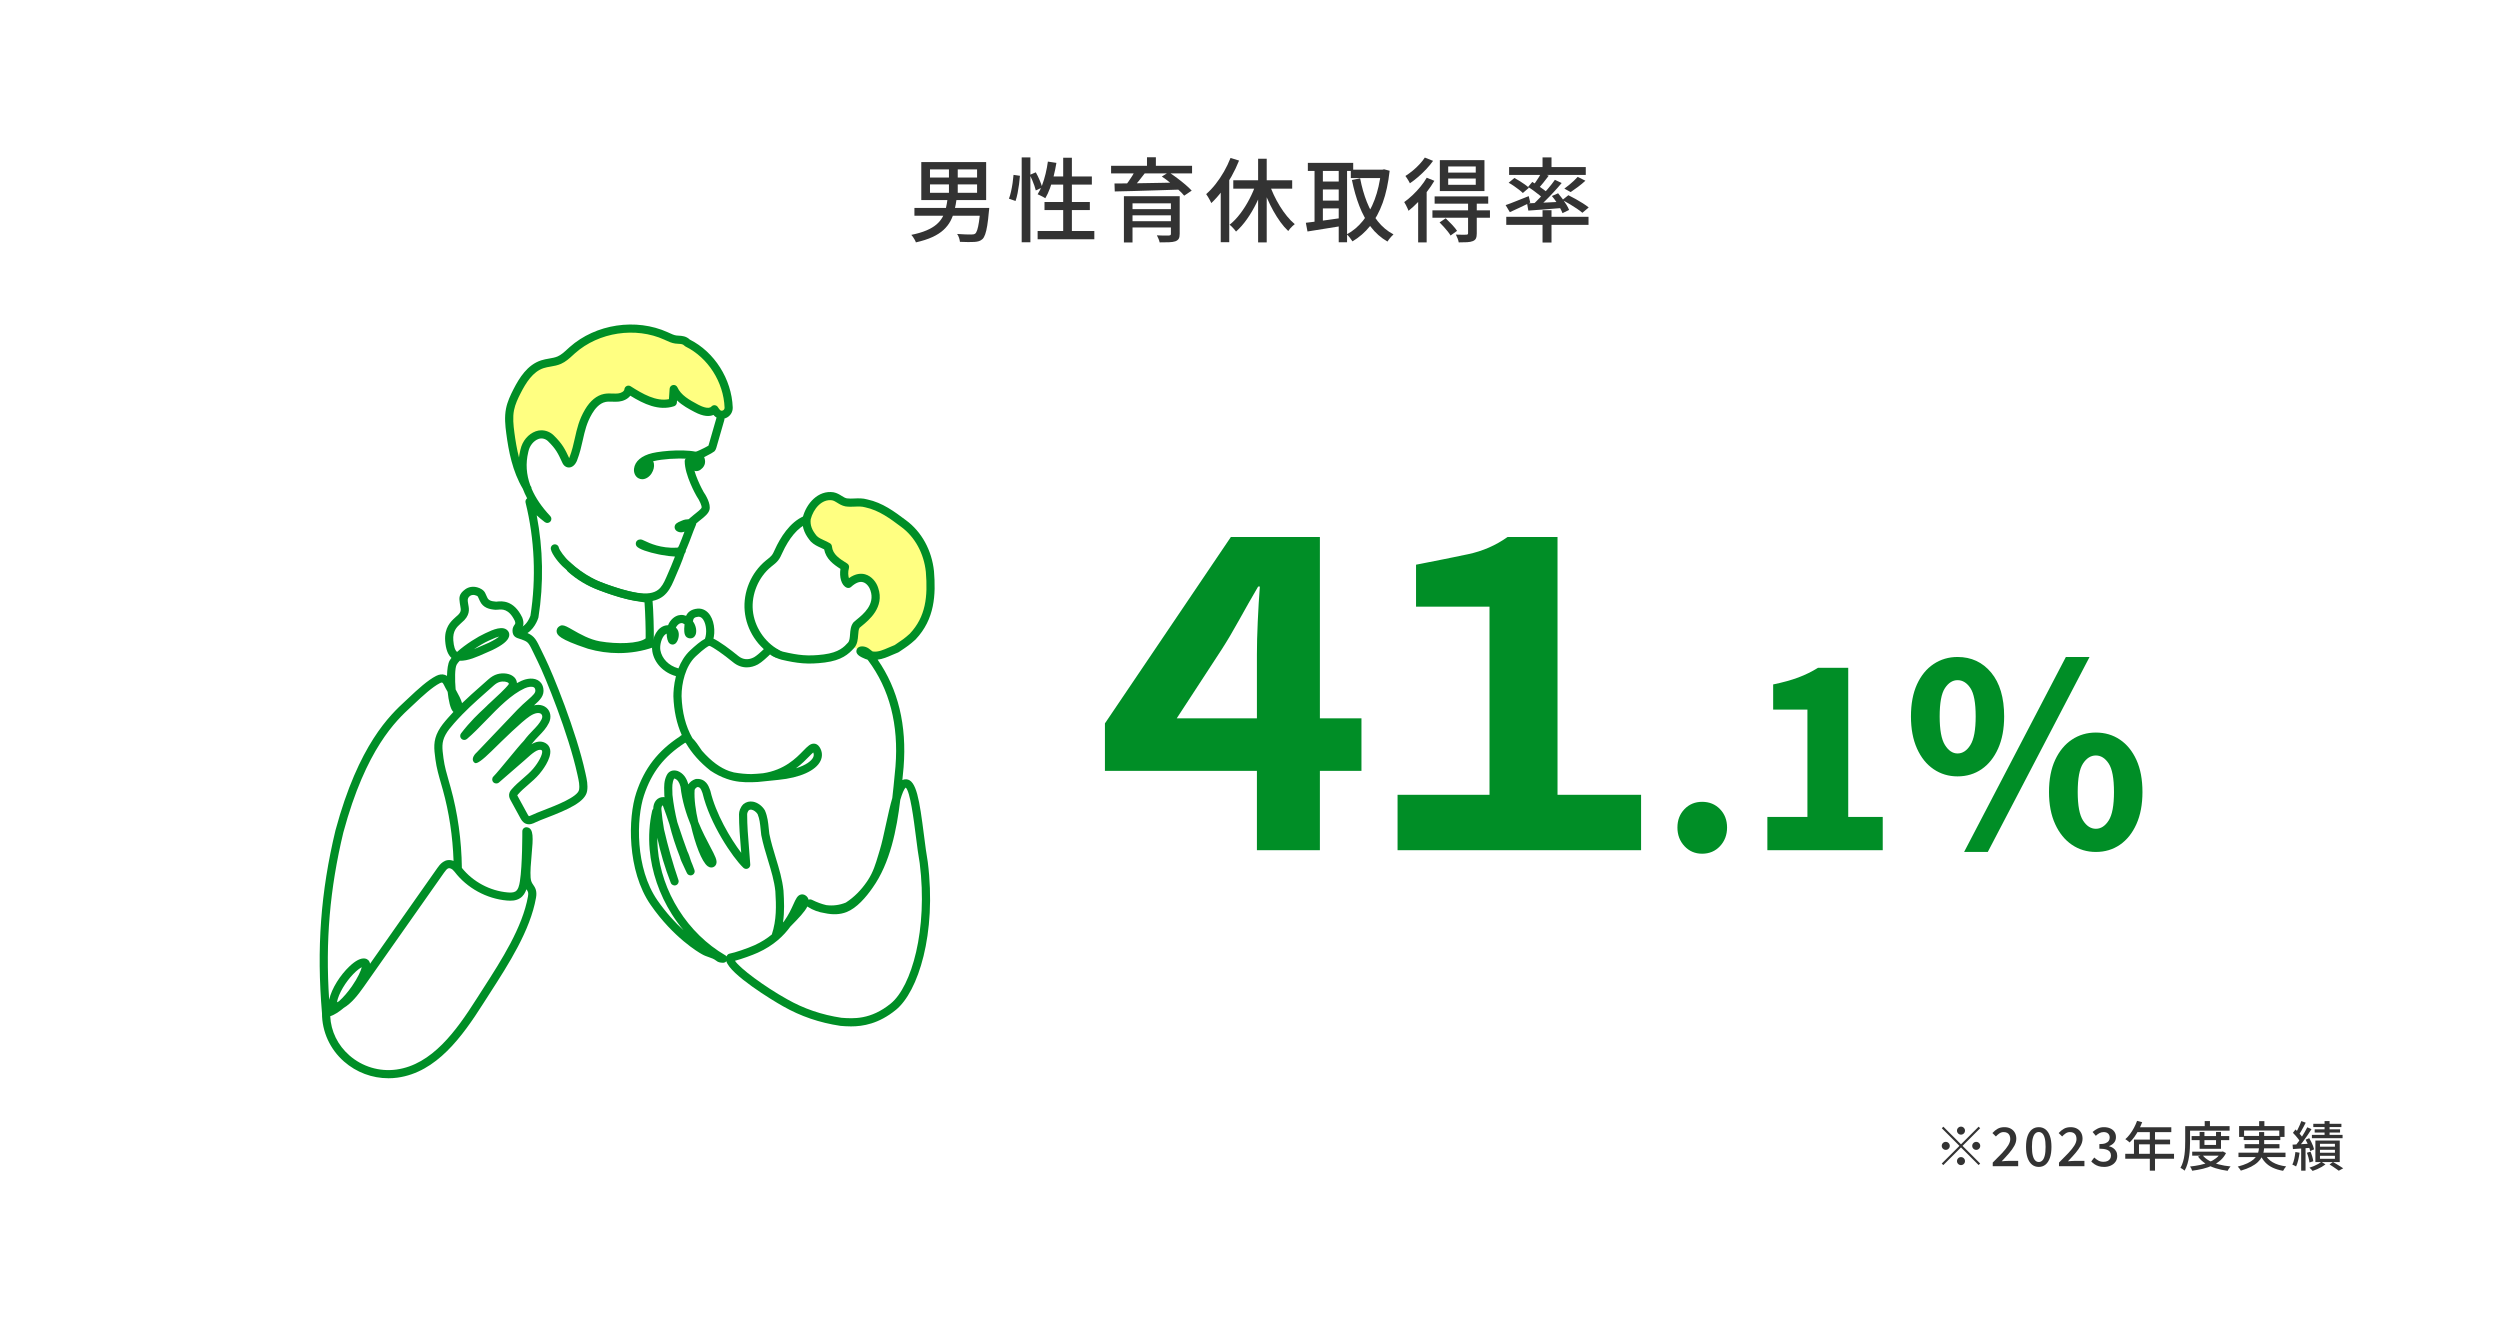 <?xml version="1.0" encoding="UTF-8"?><svg id="_レイヤー_2" xmlns="http://www.w3.org/2000/svg" xmlns:xlink="http://www.w3.org/1999/xlink" viewBox="0 0 655 345.538"><defs><style>.cls-1{fill:url(#_新規パターンスウォッチ_2);}.cls-1,.cls-2,.cls-3,.cls-4,.cls-5,.cls-6{stroke-width:0px;}.cls-2{fill:none;}.cls-3{fill:#333;}.cls-4{fill:#ffff81;}.cls-5{fill:#fff;}.cls-6{fill:#008e26;}</style><pattern id="_新規パターンスウォッチ_2" x="0" y="0" width="66.508" height="66.508" patternTransform="translate(-6781.665 -6528.713) scale(.136)" patternUnits="userSpaceOnUse" viewBox="0 0 66.508 66.508"><rect class="cls-2" width="66.508" height="66.508"/><circle class="cls-6" cx="49.881" cy="66.508" r="6.006"/><circle class="cls-6" cx="16.627" cy="66.508" r="6.006"/><circle class="cls-6" cx="66.508" cy="33.254" r="6.006"/><circle class="cls-6" cx="33.254" cy="33.254" r="6.006"/><circle class="cls-6" cx="-0" cy="33.254" r="6.006"/><circle class="cls-6" cx="49.881" cy="0" r="6.006"/><circle class="cls-6" cx="16.627" cy="0" r="6.006"/></pattern></defs><g id="_レイヤー_1-2"><rect class="cls-5" width="655" height="345.538" rx="10" ry="10"/><path class="cls-3" d="m248.265,52.033h2.376c-.144,1.088-.336,2.124-.575,3.108-.24.983-.585,1.899-1.032,2.748-.448.848-1.057,1.628-1.824,2.34s-1.744,1.34-2.928,1.884c-1.185.544-2.624,1.008-4.32,1.392-.064-.208-.164-.432-.3-.672s-.284-.479-.444-.72-.312-.432-.456-.576c1.568-.319,2.888-.708,3.96-1.164s1.948-.976,2.628-1.56c.681-.584,1.213-1.228,1.597-1.933.384-.703.672-1.46.863-2.268.192-.808.345-1.668.456-2.58Zm-8.688,2.448h18.264v2.04h-18.264v-2.04Zm1.8-12.024h16.992v9.96h-16.992v-9.96Zm2.28,1.92v2.137h12.336v-2.137h-12.336Zm0,3.937v2.208h12.336v-2.208h-12.336Zm4.968-4.968h2.304v8.136h-2.304v-8.136Zm8.232,11.136h2.327c-.016.224-.032.408-.048.552-.016.145-.032.272-.048.384-.128,1.488-.272,2.717-.432,3.685-.16.968-.34,1.731-.54,2.292-.2.56-.429.968-.685,1.224-.304.271-.62.46-.947.564-.328.104-.725.171-1.188.204-.4.031-.94.043-1.62.035s-1.403-.027-2.172-.06c-.032-.32-.112-.676-.24-1.068-.128-.392-.296-.724-.504-.996.769.064,1.5.104,2.196.12.696.017,1.188.024,1.476.024.272,0,.488-.016.648-.048s.304-.097.432-.192c.192-.159.368-.483.528-.972s.308-1.176.444-2.064c.136-.888.26-2.012.372-3.372v-.312Z"/><path class="cls-3" d="m265.545,45.817l1.68.24c-.048.656-.124,1.384-.228,2.184-.104.801-.232,1.584-.384,2.352-.152.769-.333,1.457-.54,2.064l-1.729-.6c.208-.544.393-1.177.552-1.896.16-.72.296-1.46.408-2.22s.192-1.468.24-2.124Zm2.136-4.584h2.28v22.248h-2.28v-22.248Zm2.137,4.584l1.56-.672c.352.624.688,1.312,1.008,2.063.32.753.544,1.385.672,1.896l-1.68.792c-.08-.352-.2-.76-.36-1.225-.16-.464-.348-.951-.563-1.464-.216-.512-.429-.976-.636-1.392Zm4.728-3.48l2.232.336c-.192,1.185-.433,2.345-.721,3.48s-.611,2.196-.972,3.18c-.36.984-.765,1.853-1.212,2.604-.145-.097-.34-.212-.588-.349-.248-.136-.5-.264-.756-.384-.257-.12-.48-.22-.672-.3.447-.688.844-1.492,1.188-2.412s.644-1.908.9-2.964c.256-1.056.456-2.12.6-3.192Zm-2.688,18.192h14.855v2.16h-14.855v-2.16Zm1.8-7.608h11.88v2.112h-11.88v-2.112Zm1.271-6.695h11.137v2.136h-11.809l.672-2.136Zm3.624-4.896h2.28v20.424h-2.28v-20.424Z"/><path class="cls-3" d="m291.104,43.441h21.217v1.992h-21.217v-1.992Zm.889,4.632c1.088,0,2.315-.008,3.684-.024,1.368-.016,2.828-.039,4.38-.071s3.14-.061,4.765-.084c1.623-.024,3.235-.061,4.836-.108l-.12,1.872c-2.097.064-4.204.132-6.324.204s-4.137.132-6.048.18c-1.912.048-3.612.088-5.101.12l-.071-2.088Zm2.472,3.336h13.056v1.872h-10.8v10.248h-2.256v-12.12Zm3-6.744l2.521.672c-.545.736-1.125,1.477-1.74,2.221-.616.743-1.181,1.38-1.692,1.907l-1.8-.672c.304-.384.624-.815.96-1.296.336-.479.66-.972.972-1.476.312-.504.572-.956.78-1.356Zm-1.632,10.128h11.855v1.632h-11.855v-1.632Zm0,3.168h11.784v1.632h-11.784v-1.632Zm4.68-16.752h2.328v3.24h-2.328v-3.24Zm6.265,10.2h2.304v9.84c0,.576-.084,1.008-.252,1.296s-.46.513-.876.672c-.433.145-.988.229-1.668.253-.681.023-1.5.035-2.46.035-.048-.271-.145-.58-.288-.924-.145-.344-.288-.652-.433-.924.433.016.868.032,1.309.048.439.016.828.021,1.164.012.336-.008.56-.012.672-.012.208-.016.348-.056.42-.12.072-.063.108-.176.108-.336v-9.84Zm-2.376-5.16l1.823-1.128c.688.448,1.412.956,2.172,1.524s1.48,1.14,2.16,1.716,1.236,1.104,1.668,1.584l-1.968,1.32c-.384-.48-.904-1.017-1.56-1.608-.656-.592-1.356-1.188-2.101-1.788-.744-.6-1.476-1.14-2.195-1.62Z"/><path class="cls-3" d="m322.4,41.376l2.232.696c-.561,1.408-1.221,2.792-1.98,4.152-.76,1.359-1.592,2.64-2.495,3.84-.904,1.2-1.836,2.248-2.797,3.144-.063-.176-.18-.416-.348-.72s-.34-.604-.516-.9c-.177-.296-.336-.54-.48-.731.864-.752,1.692-1.632,2.484-2.641.792-1.008,1.52-2.091,2.184-3.252.664-1.159,1.236-2.355,1.716-3.588Zm-2.567,6.601l2.208-2.208.023.023v17.664h-2.231v-15.479Zm9.288.023l1.943.576c-.512,1.584-1.14,3.132-1.884,4.645-.744,1.512-1.568,2.907-2.472,4.188-.904,1.28-1.86,2.368-2.868,3.264-.128-.191-.292-.399-.492-.624-.2-.224-.404-.443-.612-.659-.208-.217-.399-.388-.575-.517.96-.752,1.884-1.712,2.771-2.88.889-1.168,1.692-2.443,2.412-3.828.72-1.384,1.312-2.771,1.776-4.164Zm-6-.768h15.432v2.208h-15.432v-2.208Zm6.504-5.641h2.256v21.912h-2.256v-21.912Zm2.855,6.337c.336,1.023.748,2.056,1.236,3.096s1.028,2.04,1.62,3,1.216,1.84,1.872,2.64c.655.801,1.328,1.488,2.016,2.064-.176.128-.372.296-.588.504s-.424.424-.624.647c-.2.225-.364.44-.492.648-.704-.656-1.384-1.436-2.04-2.34s-1.28-1.888-1.872-2.952c-.592-1.063-1.136-2.172-1.632-3.324-.496-1.151-.928-2.304-1.296-3.456l1.8-.527Z"/><path class="cls-3" d="m342.129,58.369c.783-.096,1.688-.208,2.712-.336,1.023-.128,2.112-.276,3.264-.444,1.152-.168,2.305-.331,3.456-.491l.12,2.088c-1.616.256-3.228.516-4.836.779-1.608.265-3.036.492-4.284.685l-.432-2.28Zm.527-15.696h11.881v2.112h-11.881v-2.112Zm1.753.816h2.184v15.648h-2.184v-15.648Zm1.199,4.08h6.024v2.063h-6.024v-2.063Zm0,4.992h6.024v2.04h-6.024v-2.04Zm5.137-9.072h2.184v19.992h-2.184v-19.992Zm11.088.96h.384l.408-.096,1.464.384c-.353,3.216-.96,6.016-1.824,8.4-.864,2.384-1.96,4.403-3.288,6.06s-2.872,3.004-4.632,4.044c-.176-.288-.408-.616-.696-.984s-.552-.656-.792-.863c1.584-.832,2.992-2.012,4.225-3.54,1.231-1.528,2.256-3.376,3.071-5.544.816-2.168,1.376-4.62,1.681-7.356v-.504Zm-7.92,0h8.567v2.208h-8.567v-2.208Zm2.447,2.28c.416,2.208,1,4.268,1.752,6.18s1.704,3.597,2.856,5.052c1.152,1.456,2.528,2.608,4.128,3.456-.176.145-.364.328-.563.553-.201.224-.393.451-.576.684-.185.231-.333.444-.444.636-1.712-.992-3.168-2.275-4.368-3.852s-2.2-3.4-3-5.473c-.8-2.071-1.448-4.34-1.943-6.804l2.159-.432Z"/><path class="cls-3" d="m373.809,46.561l1.992.815c-.561.96-1.212,1.92-1.956,2.88s-1.528,1.869-2.353,2.725-1.644,1.604-2.46,2.244c-.063-.176-.16-.408-.287-.696-.129-.288-.272-.58-.433-.876s-.296-.532-.408-.708c.721-.512,1.444-1.112,2.172-1.8.729-.688,1.416-1.424,2.064-2.208s1.204-1.576,1.668-2.376Zm-.504-5.28l2.16.864c-.496.704-1.08,1.416-1.752,2.136s-1.377,1.4-2.112,2.04c-.736.64-1.473,1.208-2.208,1.704-.08-.192-.192-.404-.336-.636-.144-.232-.288-.464-.432-.696-.145-.231-.28-.428-.408-.588.64-.4,1.284-.868,1.932-1.404.648-.536,1.248-1.104,1.8-1.704.553-.6,1.004-1.172,1.356-1.716Zm-1.752,10.008l2.136-2.111.096.048v14.279h-2.231v-12.216Zm3.744,3.816h15.072v1.943h-15.072v-1.943Zm.576-3.648h14.04v1.896h-14.04v-1.896Zm1.296,6.816l1.607-1.08c.528.496,1.08,1.052,1.656,1.668s1.016,1.156,1.32,1.62l-1.704,1.224c-.177-.319-.429-.68-.756-1.08-.328-.399-.677-.808-1.044-1.224-.368-.416-.729-.792-1.08-1.128Zm.071-16.32h11.688v8.112h-11.688v-8.112Zm2.185,1.656v1.607h7.224v-1.607h-7.224Zm0,3.168v1.632h7.224v-1.632h-7.224Zm5.208,6.336h2.28v8.04c0,.56-.072.996-.217,1.308-.144.312-.416.548-.815.708-.4.16-.9.256-1.5.288-.601.032-1.332.048-2.196.048-.048-.304-.144-.644-.288-1.02-.144-.376-.296-.717-.456-1.021.608.017,1.172.028,1.692.036.52.008.859.004,1.02-.012.192-.016.32-.048.385-.096.063-.048.096-.145.096-.288v-7.992Z"/><path class="cls-3" d="m394.473,53.737c.768-.256,1.688-.604,2.76-1.044s2.168-.876,3.288-1.308l.408,1.68c-.912.448-1.836.892-2.772,1.332-.936.44-1.796.836-2.58,1.188l-1.104-1.848Zm.168,3.072h21.552v2.111h-21.552v-2.111Zm.624-8.929l1.512-1.248c.433.225.889.488,1.368.792.48.305.937.608,1.368.912.432.305.783.593,1.056.864l-1.584,1.368c-.256-.256-.596-.548-1.02-.876-.425-.328-.868-.651-1.332-.972-.465-.32-.921-.601-1.368-.841Zm.12-4.104h20.088v2.063h-20.088v-2.063Zm4.704,9.504c.783-.032,1.684-.067,2.7-.108,1.016-.039,2.091-.092,3.228-.155,1.136-.064,2.28-.12,3.432-.168v1.632c-1.616.144-3.216.272-4.8.384-1.584.112-2.992.216-4.224.312l-.336-1.896Zm.264-4.296l1.104-1.32c.464.272.955.584,1.476.937.52.352,1.012.7,1.476,1.044s.841.66,1.128.947l-1.128,1.513c-.288-.304-.659-.64-1.115-1.008s-.94-.74-1.452-1.116c-.513-.376-1.008-.708-1.488-.996Zm7.032-1.872l1.775.84c-.64.769-1.34,1.564-2.1,2.388-.76.824-1.528,1.616-2.304,2.376-.776.761-1.509,1.429-2.196,2.005l-1.344-.744c.688-.608,1.407-1.309,2.16-2.101.752-.792,1.483-1.604,2.195-2.436s1.316-1.608,1.812-2.328Zm-3.552-1.8l1.943.72c-.464.624-.948,1.248-1.452,1.872s-.972,1.16-1.403,1.608l-1.464-.648c.271-.32.556-.691.852-1.116.296-.424.58-.852.852-1.284.272-.432.496-.815.673-1.151Zm.312-4.08h2.352v3.384h-2.352v-3.384Zm0,13.848h2.352v8.473h-2.352v-8.473Zm2.448-3.72l1.632-.72c.368.432.744.912,1.128,1.439.384.528.732,1.044,1.044,1.548.312.504.548.965.708,1.38l-1.728.841c-.16-.416-.385-.884-.673-1.404-.287-.52-.615-1.052-.983-1.596s-.744-1.04-1.128-1.488Zm2.76,1.032l1.56-1.248c.592.288,1.225.62,1.896.996s1.312.756,1.92,1.14,1.112.744,1.512,1.08l-1.655,1.392c-.368-.319-.849-.68-1.44-1.08-.592-.399-1.22-.8-1.884-1.199-.664-.4-1.3-.76-1.908-1.08Zm4.008-6.048l2.017,1.008c-.608.56-1.261,1.1-1.956,1.62-.696.52-1.332.972-1.908,1.355l-1.656-.912c.384-.271.792-.584,1.225-.936.432-.352.848-.716,1.247-1.092.4-.376.744-.725,1.032-1.044Z"/><path class="cls-3" d="m513.779,299.812l4.62-4.62.406.405-4.62,4.62,4.62,4.62-.406.406-4.62-4.62-4.634,4.634-.406-.405,4.635-4.635-4.62-4.62.405-.405,4.62,4.62Zm-2.939.405c0,.29-.104.537-.309.742s-.452.309-.742.309c-.289,0-.536-.104-.741-.309-.206-.205-.309-.452-.309-.742,0-.289.103-.536.309-.741.205-.206.452-.309.741-.309.29,0,.537.103.742.309.205.205.309.452.309.741Zm2.939-2.939c-.289,0-.536-.103-.742-.309-.205-.205-.308-.452-.308-.741,0-.29.103-.537.308-.742.206-.205.453-.309.742-.309s.537.104.742.309.308.452.308.742c0,.289-.103.536-.308.741-.205.206-.453.309-.742.309Zm0,5.88c.289,0,.537.103.742.308.205.206.308.453.308.742s-.103.537-.308.742-.453.308-.742.308-.536-.103-.742-.308c-.205-.205-.308-.453-.308-.742s.103-.536.308-.742c.206-.205.453-.308.742-.308Zm2.94-2.94c0-.289.103-.536.308-.741.205-.206.453-.309.742-.309s.536.103.742.309c.205.205.308.452.308.741,0,.29-.103.537-.308.742-.206.205-.453.309-.742.309s-.537-.104-.742-.309-.308-.452-.308-.742Z"/><path class="cls-3" d="m522.096,305.538v-.938c.961-.942,1.785-1.779,2.471-2.513.687-.732,1.211-1.395,1.575-1.988.364-.592.546-1.149.546-1.673,0-.373-.062-.695-.188-.966s-.317-.48-.574-.63-.581-.224-.973-.224c-.401,0-.771.114-1.106.343s-.644.497-.924.805l-.91-.896c.438-.485.903-.863,1.393-1.135.49-.271,1.076-.405,1.758-.405.625,0,1.171.126,1.638.378s.828.604,1.085,1.057c.257.453.385.982.385,1.589,0,.607-.17,1.223-.511,1.849-.341.625-.801,1.273-1.379,1.945-.579.672-1.228,1.382-1.946,2.128.271-.027.558-.053.861-.076.303-.023.581-.035.833-.035h2.632v1.386h-6.664Z"/><path class="cls-3" d="m534.163,305.734c-.69,0-1.285-.203-1.784-.609-.5-.406-.885-.998-1.155-1.778-.271-.778-.406-1.733-.406-2.862,0-1.13.135-2.077.406-2.843.271-.765.655-1.344,1.155-1.735.499-.393,1.094-.588,1.784-.588.682,0,1.27.195,1.765.588.494.392.877.971,1.147,1.735.271.766.406,1.713.406,2.843,0,1.129-.136,2.084-.406,2.862-.271.78-.653,1.372-1.147,1.778-.495.406-1.083.609-1.765.609Zm0-1.288c.346,0,.653-.131.925-.393.271-.261.48-.681.63-1.26.148-.578.224-1.349.224-2.31,0-.962-.075-1.725-.224-2.289-.149-.564-.359-.974-.63-1.226-.271-.252-.579-.378-.925-.378-.345,0-.653.126-.924.378s-.482.661-.637,1.226-.231,1.327-.231,2.289c0,.961.077,1.731.231,2.31.154.579.366.999.637,1.26.271.262.579.393.924.393Z"/><path class="cls-3" d="m539.455,305.538v-.938c.961-.942,1.785-1.779,2.471-2.513.687-.732,1.211-1.395,1.575-1.988.364-.592.546-1.149.546-1.673,0-.373-.062-.695-.188-.966s-.317-.48-.574-.63-.581-.224-.973-.224c-.401,0-.771.114-1.106.343s-.644.497-.924.805l-.91-.896c.438-.485.903-.863,1.393-1.135.49-.271,1.076-.405,1.758-.405.625,0,1.171.126,1.638.378s.828.604,1.085,1.057c.257.453.385.982.385,1.589,0,.607-.17,1.223-.511,1.849-.341.625-.801,1.273-1.379,1.945-.579.672-1.228,1.382-1.946,2.128.271-.027.558-.053.861-.076.303-.023.581-.035.833-.035h2.632v1.386h-6.664Z"/><path class="cls-3" d="m551.271,305.734c-.542,0-1.02-.065-1.436-.196-.415-.131-.781-.306-1.099-.525-.317-.219-.593-.455-.826-.707l.784-1.035c.308.299.658.56,1.05.783.393.225.854.336,1.386.336.393,0,.733-.064,1.022-.195s.516-.317.679-.561c.163-.242.245-.531.245-.868,0-.373-.091-.692-.272-.959-.183-.266-.495-.474-.938-.622-.443-.149-1.053-.225-1.827-.225v-1.204c.682,0,1.216-.077,1.604-.23.387-.154.667-.359.84-.616s.259-.544.259-.861c0-.448-.14-.8-.42-1.057s-.667-.385-1.162-.385c-.392,0-.758.091-1.099.272-.341.183-.661.418-.959.707l-.84-1.008c.41-.364.858-.665,1.344-.903.485-.237,1.021-.356,1.609-.356.616,0,1.162.103,1.639.308.476.205.849.502,1.12.889.271.388.405.856.405,1.407,0,.579-.16,1.062-.482,1.449-.322.388-.754.684-1.295.889v.07c.392.094.749.252,1.07.476.322.225.576.507.764.848.187.341.279.739.279,1.196,0,.607-.156,1.125-.469,1.555-.312.429-.73.758-1.253.986-.522.229-1.097.344-1.722.344Z"/><path class="cls-3" d="m556.815,302.303h12.781v1.288h-12.781v-1.288Zm3.094-8.638l1.344.35c-.262.682-.564,1.352-.91,2.01-.345.657-.719,1.267-1.12,1.827-.401.56-.821,1.05-1.26,1.47-.084-.075-.193-.168-.329-.28-.135-.112-.275-.222-.42-.329s-.272-.188-.385-.245c.438-.382.849-.828,1.231-1.337s.73-1.059,1.043-1.651c.313-.593.581-1.197.806-1.813Zm-.812,4.914h9.464v1.232h-8.147v3.149h-1.316v-4.382Zm.812-3.234h8.974v1.274h-9.618l.645-1.274Zm3.346.658h1.358v10.71h-1.358v-10.71Z"/><path class="cls-3" d="m572.523,295.051h1.273v4.004c0,.551-.016,1.158-.049,1.82-.032.663-.098,1.34-.196,2.03-.098.69-.242,1.362-.434,2.016s-.441,1.251-.749,1.792c-.075-.074-.18-.161-.315-.259-.135-.098-.272-.191-.412-.28-.141-.089-.262-.151-.364-.188.289-.504.518-1.05.686-1.639.168-.588.292-1.191.371-1.812s.131-1.229.154-1.827c.023-.597.035-1.147.035-1.652v-4.004Zm.658,0h10.976v1.19h-10.976v-1.19Zm8.708,6.679h.266l.238-.057.825.435c-.383.746-.877,1.384-1.483,1.911-.607.527-1.3.973-2.079,1.337-.779.363-1.617.652-2.513.867-.896.215-1.83.383-2.801.505-.037-.159-.111-.349-.224-.567-.112-.22-.22-.399-.322-.539.887-.084,1.748-.215,2.583-.392.836-.178,1.615-.413,2.338-.707.724-.294,1.358-.656,1.904-1.085.546-.43.969-.938,1.268-1.526v-.182Zm-7.687-4.074h9.856v1.063h-9.856v-1.063Zm.154,4.074h7.882v1.063h-7.882v-1.063Zm2.674.867c.429.579,1.013,1.074,1.75,1.484.737.411,1.584.742,2.541.994.956.252,1.985.43,3.087.532-.084.093-.178.21-.28.35s-.195.277-.279.413c-.084.135-.154.264-.21.385-1.148-.149-2.213-.38-3.192-.692-.98-.313-1.857-.722-2.632-1.226-.775-.504-1.419-1.11-1.933-1.819l1.148-.421Zm-.729-6.033h1.261v3.401h3.038v-3.401h1.302v4.424h-5.601v-4.424Zm1.33-2.843h1.372v2.002h-1.372v-2.002Z"/><path class="cls-3" d="m591.871,296.606h1.344v3.668c0,.476-.044.956-.133,1.441s-.255.962-.497,1.429c-.243.467-.593.914-1.05,1.344-.458.43-1.048.831-1.771,1.204s-1.612.714-2.667,1.021c-.047-.093-.116-.205-.21-.336-.093-.131-.193-.262-.301-.392-.107-.131-.208-.243-.301-.336,1.017-.262,1.864-.554,2.541-.875.677-.322,1.218-.663,1.624-1.022.405-.359.711-.734.917-1.127.205-.392.34-.788.405-1.189s.099-.799.099-1.19v-3.64Zm-5.391,5.39h12.32v1.148h-12.32v-1.148Zm.168-6.958h11.9v2.842h-1.372v-1.68h-9.226v1.68h-1.303v-2.842Zm1.204,2.576h9.591v1.078h-9.591v-1.078Zm.225,2.156h9.142v1.092h-9.142v-1.092Zm3.821-6.034h1.372v2.113h-1.372v-2.113Zm1.471,8.512c.429.952,1.112,1.703,2.051,2.254.938.551,2.121.915,3.549,1.092-.131.131-.272.312-.427.546s-.278.439-.371.616c-1.018-.177-1.913-.445-2.688-.805-.774-.359-1.433-.823-1.974-1.394-.541-.568-.984-1.25-1.33-2.044l1.19-.266Z"/><path class="cls-3" d="m601.391,301.828l1.093.182c-.084.663-.203,1.316-.357,1.96-.154.645-.338,1.19-.553,1.639-.075-.047-.173-.101-.294-.161-.122-.061-.245-.121-.371-.183-.126-.061-.231-.104-.315-.133.215-.429.386-.938.512-1.525s.221-1.181.286-1.778Zm-.741-1.932c.615-.037,1.344-.077,2.184-.119s1.703-.091,2.59-.147l.015,1.092c-.841.065-1.671.126-2.492.183-.821.056-1.555.107-2.198.153l-.098-1.161Zm.098-3.095l.672-.882c.243.225.49.472.742.742s.485.537.7.798c.214.262.378.5.489.714l-.714,1.008c-.111-.232-.271-.487-.476-.763s-.434-.555-.687-.84c-.252-.284-.494-.544-.728-.777Zm3.766-1.456l1.093.504c-.327.523-.688,1.074-1.085,1.652-.397.579-.796,1.137-1.197,1.673-.401.537-.779,1.011-1.134,1.421l-.784-.447c.261-.309.536-.66.826-1.058.289-.396.571-.812.847-1.246.275-.434.536-.865.784-1.295.247-.429.464-.83.65-1.204Zm-1.567-1.624l1.147.42c-.177.355-.366.722-.566,1.1-.201.378-.401.739-.603,1.085-.2.346-.39.648-.566.91l-.896-.378c.178-.271.357-.591.539-.959.182-.369.357-.744.525-1.127s.308-.733.42-1.051Zm-.042,6.734h1.147v6.258h-1.147v-6.258Zm1.162-1.862l.951-.392c.188.308.366.64.539.994s.324.7.455,1.036.225.635.28.896l-1.021.448c-.047-.262-.134-.564-.26-.91-.126-.345-.271-.7-.434-1.063-.163-.364-.334-.7-.511-1.009Zm.336,3.431l.952-.28c.168.392.321.824.462,1.295.14.472.229.875.266,1.211l-1.008.322c-.028-.346-.105-.756-.231-1.232-.126-.476-.272-.914-.44-1.315Zm3.794,2.365l1.078.687c-.28.215-.609.432-.987.651-.378.219-.774.42-1.19.602-.415.182-.814.334-1.196.455-.094-.131-.222-.278-.386-.441-.163-.163-.31-.301-.44-.413.383-.111.772-.252,1.169-.42s.768-.35,1.113-.546c.345-.195.625-.387.84-.574Zm-2.479-7.056h8.036v.882h-8.036v-.882Zm.364-2.897h7.364v.854h-7.364v-.854Zm.364,1.455h6.649v.826h-6.649v-.826Zm.182,2.927h6.384v5.642h-6.384v-5.642Zm1.204.854v.756h3.92v-.756h-3.92Zm0,1.568v.77h3.92v-.77h-3.92Zm0,1.582v.784h3.92v-.784h-3.92Zm1.204-9.101h1.315v4.354h-1.315v-4.354Zm1.302,11.368l.896-.644c.316.177.639.364.966.56.326.196.642.39.945.581.303.191.562.361.776.511l-1.162.631c-.187-.141-.413-.304-.679-.49s-.549-.381-.847-.581c-.299-.201-.598-.39-.896-.567Z"/><path class="cls-6" d="m329.31,222.75v-51.26c0-2.492.071-5.371.22-8.635.146-3.263.33-6.325.55-9.186h-.44c-1.76,3.008-3.429,5.94-5.005,8.8-1.577,2.86-3.099,5.428-4.564,7.7l-11.771,18.04h48.4v13.75h-67.21v-12.43l33-48.84h23.32v82.06h-16.5Z"/><path class="cls-6" d="m366.161,222.75v-14.52h24.09v-49.28h-19.25v-11c5.279-1.026,9.826-1.942,13.64-2.75,3.812-.807,7.26-2.311,10.34-4.51h13.09v67.54h21.891v14.52h-63.8Z"/><path class="cls-6" d="m445.955,223.673c-1.849,0-3.389-.66-4.62-1.979-1.232-1.32-1.849-2.947-1.849-4.885,0-1.936.616-3.541,1.849-4.817,1.231-1.275,2.771-1.914,4.62-1.914,1.891,0,3.453.639,4.686,1.914,1.231,1.276,1.849,2.882,1.849,4.817,0,1.938-.617,3.564-1.849,4.885-1.232,1.319-2.795,1.979-4.686,1.979Z"/><path class="cls-6" d="m463.049,222.75v-8.712h10.494v-28.116h-8.977v-6.6c2.552-.528,4.741-1.133,6.567-1.815,1.825-.682,3.553-1.528,5.181-2.541h7.92v39.072h9.042v8.712h-30.228Z"/><path class="cls-6" d="m512.878,203.412c-2.333,0-4.422-.627-6.27-1.881-1.849-1.254-3.301-3.058-4.356-5.412-1.056-2.354-1.584-5.158-1.584-8.415,0-3.3.528-6.105,1.584-8.415,1.056-2.311,2.508-4.081,4.356-5.313,1.848-1.23,3.937-1.848,6.27-1.848,3.607,0,6.544,1.364,8.811,4.092,2.266,2.729,3.399,6.557,3.399,11.484,0,3.257-.528,6.062-1.584,8.415-1.056,2.354-2.498,4.158-4.323,5.412-1.826,1.254-3.927,1.881-6.303,1.881Zm0-6.006c1.32,0,2.442-.736,3.366-2.211.924-1.474,1.386-3.971,1.386-7.491,0-3.564-.462-6.039-1.386-7.425-.924-1.387-2.046-2.079-3.366-2.079-1.276,0-2.376.692-3.3,2.079-.924,1.386-1.386,3.86-1.386,7.425,0,3.521.462,6.018,1.386,7.491.924,1.475,2.023,2.211,3.3,2.211Zm1.716,25.806l26.664-51.084h6.204l-26.664,51.084h-6.204Zm34.519,0c-2.333,0-4.423-.627-6.271-1.881s-3.312-3.058-4.389-5.412c-1.079-2.354-1.617-5.158-1.617-8.415,0-3.3.538-6.104,1.617-8.415,1.077-2.31,2.541-4.08,4.389-5.312,1.848-1.231,3.938-1.849,6.271-1.849,2.376,0,4.477.617,6.303,1.849,1.825,1.232,3.267,3.003,4.323,5.312,1.056,2.311,1.584,5.115,1.584,8.415,0,3.257-.528,6.062-1.584,8.415-1.057,2.354-2.498,4.158-4.323,5.412-1.826,1.254-3.927,1.881-6.303,1.881Zm0-6.072c1.319,0,2.441-.726,3.365-2.178.925-1.452,1.387-3.938,1.387-7.458,0-3.563-.462-6.049-1.387-7.458-.924-1.407-2.046-2.112-3.365-2.112-1.32,0-2.442.705-3.366,2.112-.924,1.409-1.386,3.895-1.386,7.458,0,3.521.462,6.006,1.386,7.458s2.046,2.178,3.366,2.178Z"/><path class="cls-1" d="m121.161,157.394c.146-.953.839-1.801,1.744-2.135s1.983-.137,2.712.493c.665.574,1.021,1.442,1.686,2.016,1.503,1.296,3.933.645,5.642,1.654.578.341,1.037.855,1.428,1.401.515.717.937,1.519,1.09,2.389s.015,1.813-.504,2.528c-.289.398-.68.709-1.08.995-3.25,2.322-7.285,3.233-11.234,3.831-1.223.185-2.469.345-3.691.16-.179-.027-.368-.066-.501-.19-.129-.12-.183-.299-.227-.469-.365-1.403-.459-2.876-.278-4.314.046-.362.11-.727.263-1.059.349-.757,1.096-1.231,1.749-1.749.82-.65,1.559-1.459,1.883-2.454s.152-2.198-.62-2.904"/><path class="cls-4" d="m228.274,172.346c-.735-.842-.364-.244-1.982-1.063s-.575-1.015.218-.75,1.359,1.229,2.153,1.229c2.116.264,4.106-1.002,6.222-1.795,2.192-1.469,2.704-1.796,4.231-3.174,4.496-4.76,5.05-10.429,4.521-17.041-.529-5.025-2.934-9.67-6.901-12.579-3.174-2.38-6.083-4.496-9.785-5.289-1.851-.529-3.438,0-5.289-.264-1.322-.264-2.116-1.322-3.438-1.587-3.438-.529-6.083,2.645-6.876,5.818-.264,2.116.529,3.702,1.851,5.289,1.058,1.058,2.38,1.322,3.702,2.116.264,2.645,2.38,3.967,4.496,5.289-.568,1.963-.022,4.094.86,4.441,3.864-3.528,6.3-.336,6.809,1.377,1.759,5.134-3.588,8.339-4.646,9.397-1.058,1.322-.208,3.94-1.449,5.313"/><path class="cls-4" d="m138.209,128.029c-2.744-4.338-3.833-9.507-4.505-14.596-.271-2.053-.481-4.153-.077-6.184.329-1.656,1.055-3.205,1.822-4.709,1.514-2.97,3.483-6.073,6.652-7.107,1.453-.474,3.048-.464,4.446-1.08,1.32-.581,2.34-1.663,3.419-2.62,6.546-5.809,16.58-7.323,24.549-3.707.822.373,1.64.8,2.533.925,1.003.14,2.142-.079,3.036.889,6.224,3.05,10.426,9.712,10.807,16.598.102,1.839-2.26,2.761-3.375,1.295-.122-.16-.236-.327-.341-.498-1.142,1.258-3.203.546-4.706-.245-2.351-1.238-4.863-2.641-5.96-5.062l-.235,3.487c-3.966,1.293-8.11-1.057-11.62-3.311-.116,1.196-1.425,1.922-2.62,2.048s-2.419-.128-3.597.112c-1.856.379-3.259,1.915-4.225,3.545-2.558,4.318-2.235,7.78-4.035,12.465-.241.628-.821,1.376-1.422,1.073-.231-.116-.365-.362-.474-.597-1.176-2.54-1.765-3.769-3.95-5.912-.944-.926-2.356-1.29-3.598-.838-1.706.621-2.934,2.22-3.324,3.998-.323,1.473-2.646,8.779,5.98,17.949"/><path class="cls-1" d="m226.433,171.162c-.788-1.198-2.681-3.1-3.891-2.33-1.21.77-2.03,3.926-2.142,5.355-.113,1.43.466,2.889.775,4.29,2.344,6.831,1.273,16.092,1.714,25.291-.421,2.998-.244,7.97-1.644,10.654-4.405,5.161-11.052,6.817-15.023,11.778-1.147,1.433-.181,5.426.722,7.024.504.892,1.489,1.385,2.434,1.781,4.125,1.733,8.6,2.629,13.075,2.617,2.43-.006,4.267,1.692,6.422,2.814,2.7,1.405,3.922,3.455,4.273,6.478,1.208,5.303-.278,6.375.184,9.383.304,1.977,1.566,3.089,3.544,2.788,1.565-.238,1.99-1.825,2.425-3.347.983-3.443,3.094-6.978,3.419-10.543.879-9.644-.689-19.327-2.354-28.866-.594-3.404-1.205-6.819-2.299-10.096-.462-1.384-1.996.846-2.324-.575-.528-2.288.514-8.252.397-10.596-.254-5.103-1.348-10.163-3.225-14.914-1.337-3.386-3.274-6.822-6.54-8.428"/><path class="cls-6" d="m136.782,166.445c-.443,0-.857-.277-1.01-.72-.193-.557.103-1.165.661-1.358,1.597-.551,2.408-2.679,2.543-3.062,1.537-9.775,1.095-20.015-1.279-29.621-.106-.43.064-.874.416-1.125-.443-.829-.822-1.662-1.136-2.496-2.73-4.592-3.724-9.885-4.332-14.491-.276-2.087-.508-4.311-.066-6.533.368-1.849,1.183-3.543,1.917-4.985,1.592-3.122,3.7-6.472,7.272-7.638.706-.23,1.414-.353,2.099-.472.811-.141,1.578-.274,2.249-.569.911-.402,1.695-1.121,2.525-1.883.205-.188.409-.376.616-.558,6.823-6.056,17.39-7.653,25.7-3.88l.357.164c.655.304,1.273.591,1.883.676.205.029.417.039.631.051.826.045,1.943.105,2.892,1.019,6.465,3.25,10.98,10.367,11.255,17.772.046,1.239-.668,2.34-1.82,2.805-1.106.449-2.332.164-3.124-.721-.034-.037-.067-.075-.1-.114-1.029.457-2.597.472-4.958-.771-1.419-.747-3.18-1.676-4.592-3.028l-.039.58c-.029.435-.32.809-.735.944-3.994,1.303-7.963-.595-11.467-2.758-.695.908-1.892,1.426-2.992,1.542-.594.063-1.165.042-1.717.026-.636-.022-1.235-.042-1.778.071-1.614.329-2.805,1.836-3.519,3.043-1.429,2.412-1.915,4.589-2.43,6.894-.376,1.685-.765,3.427-1.527,5.41-.119.31-.58,1.349-1.513,1.709-.459.177-.95.154-1.386-.065-.591-.297-.852-.862-.964-1.104-1.13-2.44-1.645-3.554-3.728-5.597-.679-.666-1.654-.899-2.486-.598-1.279.466-2.318,1.732-2.645,3.223l-.067.286c-.692,2.886-.506,5.783.551,8.668.057.093.114.186.172.278.113.179.167.379.166.575,1.026,2.408,2.658,4.806,4.893,7.182.38.404.388,1.031.018,1.444-.37.414-.994.474-1.438.142-.742-.558-1.455-1.154-2.135-1.785,1.686,8.768,1.849,17.924.457,26.71-.008.05-.019.098-.034.146-.044.145-1.117,3.55-3.908,4.514-.116.04-.233.059-.349.059Zm5.062-53.707c1.176,0,2.352.467,3.238,1.336,2.274,2.23,2.954,3.601,4.043,5.949.02-.042.04-.086.058-.133.705-1.836,1.077-3.5,1.436-5.11.553-2.475,1.075-4.813,2.676-7.517,1.341-2.263,3.046-3.663,4.93-4.047.788-.161,1.545-.135,2.275-.113.502.016.976.032,1.423-.016.76-.08,1.614-.519,1.669-1.089.036-.37.262-.695.597-.858.334-.163.73-.139,1.044.063,3.125,2.007,6.702,4.055,10.028,3.375l.183-2.724c.033-.489.394-.893.876-.98.48-.087.961.165,1.164.61.919,2.028,3.027,3.264,5.484,4.558.782.411,2.683,1.282,3.418.472.226-.25.557-.385.892-.346.335.031.636.219.811.507.154.251.333.493.534.717.263.294.572.229.733.164.244-.098.5-.346.485-.744-.249-6.704-4.359-13.14-10.226-16.015-.118-.057-.225-.137-.314-.234-.374-.404-.801-.445-1.588-.487-.275-.015-.548-.031-.812-.068-.925-.13-1.719-.498-2.486-.854l-.341-.157c-7.563-3.432-17.185-1.98-23.398,3.533-.197.176-.393.355-.589.534-.921.847-1.874,1.721-3.109,2.265-.909.4-1.842.563-2.743.719-.639.111-1.243.216-1.802.399-2.832.925-4.638,3.844-6.031,6.577-.67,1.315-1.411,2.851-1.726,4.432-.379,1.902-.164,3.926.088,5.835.276,2.094.635,4.334,1.208,6.566.079-.615.192-1.23.339-1.845l.057-.245c.488-2.223,2.021-4.051,4.002-4.773.477-.174.976-.257,1.474-.257Z"/><path class="cls-6" d="m181.034,120.855c-.202,0-.381-.026-.529-.085-.549-.215-.82-.835-.604-1.385.197-.502.732-.771,1.244-.648.778-.06,3.664-1.473,4.471-1.978.013-.039.022-.08.034-.119l2.056-7.139c.163-.566.752-.895,1.322-.731.567.163.894.756.731,1.323l-2.056,7.139c-.074.256-.197.683-.543,1.034-.256.26-4.227,2.59-6.126,2.59Z"/><path class="cls-6" d="m169.012,157.618c-.694,0-1.438-.059-2.234-.177-3.112-.461-6.087-1.493-8.964-2.491-2.047-.71-6.068-2.46-10.021-6.204-1.218-1.011-3.191-3.466-3.468-4.85-.116-.579.259-1.142.838-1.258.579-.116,1.141.259,1.257.838.128.64,1.657,2.742,2.758,3.644.02.016.04.034.059.051,3.807,3.616,7.756,5.233,9.278,5.762,2.784.966,5.663,1.964,8.577,2.396,2.415.357,4.16.096,5.329-.797.91-.694,1.504-1.782,2.117-3.201l.332-.765c.583-1.341,1.368-3.144,1.968-4.746-.987-.038-2.267-.199-3.584-.441-.243-.042-.479-.089-.708-.138-2.632-.537-5.23-1.367-5.776-2.163-.225-.327-.257-.793-.071-1.144.096-.181.393-.601,1.079-.601h.007c.335.001.606.13,1.145.385,1.253.594,4.177,1.987,8.374,1.777.111-.014.285-.039.338-.067.021-.031.182-.288.317-.607.484-1.137.822-2.046,1.18-3.009.064-.173.129-.346.195-.522-.508.191-.999.245-1.47.097-.936-.297-1.1-.896-1.115-1.227-.042-.936.854-1.31,1.574-1.61.123-.051.245-.102.351-.151.572-.266,1.177-.349,1.733-.363.237-.195.459-.383.642-.538.28-.237.554-.468.813-.679l.342-.27c.367-.288,1.484-1.162,1.615-1.539.116-.402-.51-1.853-1.288-2.984-.017-.024-.033-.05-.048-.076-.126-.221-3.087-5.445-3.087-9.107,0-.59.478-1.069,1.068-1.069s1.068.478,1.068,1.069c0,2.955,2.532,7.558,2.786,8.012.519.759,2.015,3.142,1.553,4.749-.27.94-1.224,1.746-2.351,2.628l-.313.247c-.248.201-.51.423-.778.65l-.021.018c-.002.136-.031.273-.085.401-.483,1.136-.822,2.045-1.18,3.008-.351.943-.714,1.918-1.217,3.099-.062.147-.136.308-.222.47.004.193-.033.388-.114.574-.058.135-.135.257-.226.367-.62,1.947-1.711,4.455-2.536,6.351l-.329.759c-.645,1.494-1.429,3.019-2.782,4.052-1.216.928-2.767,1.388-4.704,1.388Z"/><path class="cls-6" d="m162.086,171.114c-2.686,0-5.391-.378-8.008-1.136l-.226-.075c-7.307-2.434-7.962-3.515-8.017-4.494-.017-.297.047-1.036.998-1.477.141-.066.294-.1.45-.1.667,0,1.416.428,2.775,1.206,1.858,1.063,4.404,2.518,7.11,2.99,4.512.785,10.199.639,11.995-.771.042-1.933-.097-6.755-.299-9.435-.209-.037-.477-.076-.725-.113-1.885-.276-5.395-.792-11.423-3.165-2.867-1.042-5.533-2.641-7.897-4.743-.441-.392-.481-1.067-.089-1.507.392-.442,1.067-.481,1.508-.089,2.161,1.921,4.595,3.382,7.234,4.341,5.826,2.292,9.177,2.784,10.977,3.048,1.292.19,2.146.315,2.445,1.212.026.078.043.159.05.241.25,2.75.417,8.633.347,10.567.25.118.454.332.553.613.196.557-.097,1.166-.654,1.362-2.891,1.016-5.983,1.525-9.103,1.525Zm7.125-13.213h.007-.007Z"/><path class="cls-6" d="m222.966,268.915c-1.011,0-1.916-.069-2.693-.13-.026-.001-.051-.004-.076-.008-5.49-.823-10.41-2.503-15.041-5.136-2.895-1.614-13.877-8.336-14.853-11.802-.098.125-.221.224-.358.294-.103.053-.215.089-.332.105-.082.013-.164.014-.247.007l-.097-.007c-.421-.026-1.115-.07-1.629-.539-.6-.471-1.21-.68-1.914-.921-.607-.208-1.235-.423-1.896-.818-.73-.405-7.387-4.265-13.358-12.885-6.239-9.007-5.94-22.846-3.774-29.363,2.138-6.432,5.664-10.991,11.423-14.763.151-.154.319-.278.5-.37-1.345-3-2.061-6.353-2.192-10.146,0-.94.079-2.99.668-5.283-3.249-.894-5.677-3.43-6.188-6.467-.319-1.89.367-4.765,2.032-6.112.623-.504,1.34-.763,2.098-.768.134-.358.306-.694.522-.989.966-1.322,2.052-1.654,2.794-1.698.474-.032.948.051,1.401.233.414-.921,1.268-1.73,3.058-1.897,1.333-.078,2.477.576,3.258,1.781,1.277,1.972,1.447,5.312.381,7.446-.145.289-.411.495-.721.565-.132.051-1.038.462-3.441,2.717-2.744,2.577-3.722,7.08-3.722,10.435.147,4.255,1.054,7.844,2.832,10.988.776.747,1.541,1.849,2.347,3.066l.156.235c2.549,2.892,4.837,4.499,7.141,5.335.419.145.833.265,1.24.358,1.664.295,3.186.428,4.578.431.972-.03,1.98-.112,3.04-.215,5.637-.842,8.676-3.962,10.548-5.883,1.156-1.186,1.916-1.98,2.934-1.87.368.036.898.218,1.329.879.746,1.145.838,2.437.259,3.639-1.232,2.561-5.369,4.419-11.065,4.97-.7.068-1.38.14-2.043.211-.664.07-1.316.139-1.956.2-.876.118-1.805.187-2.792.197-2.31.08-4.507-.092-6.724-.884-1.422-.487-2.853-1.206-4.23-2.124-.024-.016-.048-.034-.07-.051-2.701-2.138-4.808-4.493-6.357-7.139-.078-.066-.152-.12-.219-.158-.036.031-.073.059-.113.084-5.466,3.553-8.659,7.657-10.675,13.722-2.031,6.109-2.322,19.065,3.502,27.474,2.31,3.335,4.737,5.929,6.839,7.852-1.098-1.318-2.116-2.717-3.043-4.185-3.295-5.217-5.306-11.084-5.816-16.969-.3-3.454-.079-6.864.657-10.135.044-.197.142-.372.276-.51.038-1.847,1.095-3.081,2.654-3.081.108,0,.212.012.31.032-.017-.144-.034-.288-.05-.432-.004-.039-.006-.078-.006-.118,0-.306-.01-.611-.02-.917-.044-1.317-.094-2.81.662-4.321.534-1.071,1.638-1.48,2.88-1.065,1.378.549,2.292,1.721,2.772,3.502.427-.651,1.051-1.122,1.841-1.386.09-.03.184-.048.279-.053,2.462-.145,3.212,1.926,3.491,2.702.034.094.06.175.088.234.033.069.066.159.084.233,1.377,5.9,5.226,12.45,8.074,16.196-.03-.364-.06-.729-.09-1.092-.241-2.914-.491-5.927-.491-9.008,0-.747.342-1.842,1.107-2.607.028-.028.057-.054.088-.078.707-.566,1.566-.776,2.483-.613,1.181.212,2.385,1.083,3.067,2.219.025.042.047.085.066.129.675,1.576.825,3.096.985,4.706.044.443.089.896.146,1.361.44,2.19,1.077,4.277,1.692,6.297.876,2.874,1.703,5.589,2.018,8.573.175,2.794.282,5.538-.126,8.343.061-.061.123-.123.184-.185.02-.02.041-.041.062-.063,1.217-1.7,1.945-3.313,2.474-4.484.658-1.459,1.056-2.339,1.954-2.569.261-.066.781-.116,1.332.301.353.266.591.634.688,1.054.275-.115.596-.113.883.027,1.347.662,2.602,1.125,3.761,1.388,1.693.229,3.48.012,5.128-.668,2.198-1.422,3.995-3.277,5.471-5.417.113-.167.218-.326.317-.477,1.383-2.121,2.002-4.192,2.718-6.59.124-.415.251-.838.384-1.273.548-1.781,1.056-4.127,1.594-6.613.606-2.801,1.134-5.16,1.684-7.021.249-2.101.439-4.115.613-5.965.076-.805.149-1.578.222-2.313.861-10.915-1.551-20.27-7.173-27.783-.077-.089-.135-.154-.182-.202l-.007-.001c-.239-.065-.64-.172-1.443-.579-.453-.23-1.83-.927-1.346-2.088.36-.864,1.456-.94,2.385-.629.532.177.948.519,1.283.793.165.135.44.361.544.382.044,0,.076.001.12.007,1.294.164,2.655-.432,4.094-1.061.496-.217.996-.435,1.503-.629l.17-.114c1.951-1.307,2.426-1.625,3.806-2.869,4.205-4.473,4.722-9.709,4.204-16.191-.511-4.853-2.87-9.164-6.468-11.803-2.846-2.135-5.78-4.335-9.377-5.106-.959-.273-1.823-.234-2.738-.194-.779.034-1.585.069-2.478-.058-.911-.18-1.56-.586-2.134-.945-.479-.299-.893-.557-1.363-.651-2.705-.416-4.908,2.237-5.614,4.967-.174,1.527.289,2.8,1.587,4.37.526.512,1.17.803,1.912,1.14.498.226,1.013.46,1.551.782.289.174.48.474.513.809.212,2.122,1.966,3.218,3.997,4.488.405.253.595.746.462,1.205-.299,1.033-.198,2.038-.009,2.64,1.792-1.287,3.273-1.28,4.252-1.01,1.776.493,2.999,2.157,3.424,3.587,1.727,5.037-2.484,8.458-4.282,9.92-.242.197-.446.36-.585.491-.272.389-.329,1.146-.383,1.879-.086,1.15-.183,2.452-1.075,3.44-1.452,1.606-3.24,3.221-7.672,3.788-4.474.57-7.22.218-11.339-.733l.001-.004c-.768-.163-2.474-.917-2.79-1.218-.427-.408-.443-1.083-.036-1.51.381-.401.999-.438,1.426-.109.291.17,1.447.654,1.766.739.038.004.077.011.115.02,3.946.912,6.411,1.23,10.587.696,4.019-.514,5.37-2.009,6.357-3.101.402-.445.464-1.281.53-2.167.077-1.034.165-2.206.877-3.098.025-.031.051-.06.079-.089.195-.195.461-.411.796-.683,1.696-1.378,4.852-3.943,3.595-7.611-.221-.741-.911-1.887-1.961-2.178-.893-.248-1.942.17-3.117,1.244-.302.274-.734.354-1.111.205-1.471-.579-2.002-2.895-1.673-4.932-1.874-1.195-3.786-2.616-4.271-5.116-.294-.152-.593-.288-.904-.429-.868-.393-1.767-.801-2.574-1.607-.023-.023-.045-.047-.066-.072-1.155-1.387-2.437-3.334-2.09-6.106.005-.042.013-.085.023-.127.917-3.668,4.063-7.236,8.075-6.615.899.179,1.549.585,2.123.943.479.299.893.557,1.363.651.638.09,1.311.06,2.024.029,1.046-.045,2.126-.094,3.349.256,3.986.852,7.11,3.195,10.132,5.461,4.073,2.987,6.746,7.845,7.322,13.322.491,6.14.247,12.535-4.807,17.886-.019.021-.04.041-.061.06-1.519,1.37-2.113,1.768-4.081,3.086l-.271.182c-.069.046-.142.084-.22.113-.511.192-1.015.413-1.515.631-1.221.534-2.473,1.081-3.807,1.23,5.381,7.745,7.67,17.213,6.805,28.165-.075.753-.148,1.522-.223,2.323-.033.349-.066.702-.101,1.06.314-.156.652-.229,1.021-.204,2.66.156,3.459,5.405,4.64,14.67.327,2.565.636,4.987.996,7.002,2.361,18.836-2.538,34-8.342,38.732-4.507,3.675-8.645,4.34-11.769,4.34Zm-2.49-2.256c3.044.232,7.629.566,12.909-3.739,5.435-4.431,9.756-19.39,7.58-36.755-.361-2.012-.673-4.461-1.004-7.053-.564-4.422-1.499-11.751-2.652-12.766-.457.331-.956,1.605-1.434,3.217-.925,7.719-2.646,16.564-7.257,23.031-1.721,2.487-4.157,5.329-6.834,6.373-1.667.65-3.573.739-5.698.27-1.578-.229-3.09-.775-4.414-1.629-.051-.034-.099-.07-.143-.11-.669,1.363-2.243,3.031-4.449,5.255-1.723,2.391-4.339,4.943-8.532,6.847-1.504.68-4.202,1.648-5.986,2.121,1.234,1.938,7.678,6.735,13.642,10.061,4.395,2.499,9.061,4.093,14.272,4.879Zm-30.461-16.391c.137.083.249.192.333.317.04-.098.086-.185.133-.259.161-.256.421-.431.719-.484,1.27-.224,4.654-1.37,6.465-2.189,1.821-.827,3.314-1.794,4.547-2.817,1.272-3.823,1.165-7.543.928-11.333-.289-2.735-1.087-5.355-1.933-8.129-.634-2.08-1.29-4.231-1.751-6.538-.005-.025-.009-.051-.012-.077-.062-.499-.11-.982-.157-1.455-.146-1.476-.273-2.755-.792-4.005-.373-.584-1.013-1.056-1.577-1.157-.358-.065-.582.04-.724.142-.3.329-.44.814-.44,1.052,0,2.993.235,5.829.484,8.832.118,1.431.238,2.874.332,4.347.028.439-.216.85-.615,1.037-.4.185-.872.107-1.189-.197-2.826-2.703-8.797-11.522-10.698-19.53-.039-.094-.081-.206-.126-.33-.317-.882-.569-1.279-1.218-1.294-.356.149-.588.386-.734.747-.155,2.425.273,5.447.939,8.335,1.061,2.6,2.237,4.826,3.125,6.508,1.331,2.519,1.938,3.669,1.591,4.601-.138.371-.417.654-.786.799-.272.107-.82.216-1.439-.241-1.579-1.166-3.303-5.88-4.412-10.714-1.216-2.952-2.304-6.395-2.714-10.113-.301-1.16-.766-1.831-1.459-2.108-.14-.045-.221-.025-.221-.024-.527,1.066-.492,2.117-.451,3.334.01.309.02.618.022.927.267,2.382.686,4.748,1.263,7.118.135.401.268.8.4,1.197.707,2.119,1.437,4.311,2.217,6.394.406.826.675,1.683.936,2.513.015.048.03.095.045.143.257.588.551,1.337.893,2.291.041.111.063.225.066.339.004.144-.02.285-.071.417h0c0,.001-0.0.001-0.0.001-.061.156-.158.299-.288.414-.001.001-.001.001-.002.001-.074.066-.159.121-.252.165-.126.06-.258.092-.39.1h-.001c-.02-.007-.042.001-.063.002-.127,0-.252-.023-.37-.066-.145-.054-.279-.139-.391-.251,0-.001-0-.003-.002-.002-.069-.071-.13-.152-.178-.243-.142-.259-.267-.526-.381-.797-.99-2.086-1.385-2.956-1.457-3.435-1.148-2.886-2.067-5.741-2.766-8.594-.553-1.651-1.124-3.325-1.723-4.936-.01-.009-.019-.018-.028-.027-.301.127-.361.634-.365.977.146,1.738.376,3.496.687,5.268,1.034,4.505,2.304,8.971,3.79,13.33.187.55-.099,1.149-.645,1.349-.545.197-1.151-.075-1.361-.616-1.549-3.975-2.73-7.932-3.533-11.831-.003.96.037,1.927.121,2.898.481,5.546,2.381,11.083,5.495,16.012,3.126,4.948,7.334,9.054,12.169,11.874.001,0,.001-.002.004.002 0,0,0-.001.003.001.001,0,.002.001.003.001s.002.001.003.001c0,0,.001.001.001.001.001,0,.001.001.002.001h0Zm23.049-53.126c-.297.249-.724.687-1.087,1.06-.828.85-1.937,1.988-3.433,3.086,2.633-.809,4.053-1.928,4.499-2.855.214-.445.222-.861.02-1.29Zm-38.397-31.135c-.131.05-.258.124-.383.226-.971.786-1.48,2.847-1.269,4.096.375,2.224,2.206,4.095,4.665,4.766.023.006.046.013.068.021.654-1.677,1.629-3.352,3.078-4.712,1.228-1.154,2.782-2.498,3.866-3.033.551-1.484.383-3.744-.415-4.977-.547-.844-1.13-.818-1.319-.811-1.011.096-1.306.398-1.414,1.195.881,1.202,1.054,2.698.677,3.566-.247.569-.73.91-1.292.91-1.667,0-1.667-1.576-1.667-2.517,0-.059.005-.118.015-.176.044-.262.056-.583.068-.924.001-.026.002-.052.003-.079-.287-.218-.588-.335-.862-.309-.515.031-.936.466-1.199.826-.081.111-.151.235-.209.367.404.346.666.844.745,1.437.137,1.028-.283,2.296-.917,2.769-.468.35-1.116.3-1.543-.123-.424-.419-.691-1.413-.694-2.519Zm28.77,4.067c.001.001.001.001.002.001-0,0-.001-.001-.002-.001Zm-17.835-.809c-.001.001-.003.001-.004.001.001,0,.003,0,.004-.001Zm.003,0h-.002.002Z"/><path class="cls-6" d="m195.662,174.852c-1.265,0-2.49-.442-3.565-1.317-2.744-2.235-5.043-3.833-6.306-4.386-.541-.236-.787-.866-.551-1.407.236-.54.867-.787,1.407-.55,1.863.814,4.725,2.998,6.799,4.686,1.208.984,2.668,1.097,4.112.32.576-.309,1.733-1.298,3.094-2.645.419-.416,1.096-.412,1.51.008.415.42.411,1.095-.008,1.51-1.092,1.08-2.6,2.478-3.584,3.008-.96.516-1.946.772-2.908.772Z"/><path class="cls-6" d="m203.475,172.251c-.174,0-.351-.043-.515-.133-4.389-2.423-7.397-7.031-7.851-12.023-.453-4.993,1.676-10.066,5.556-13.242.129-.106.262-.21.394-.314.435-.345.847-.67,1.14-1.042.303-.385.527-.879.764-1.402l.034-.074c1.427-3.142,3.915-7.218,7.66-8.808.544-.228,1.17.023,1.401.566.231.543-.023,1.17-.566,1.401-2.428,1.03-4.754,3.773-6.549,7.724l-.033.073c-.266.587-.568,1.253-1.032,1.841-.449.571-.98.99-1.494,1.396-.123.098-.245.194-.366.293-3.289,2.691-5.166,7.163-4.782,11.394.385,4.232,3.036,8.293,6.756,10.347.516.285.704.935.419,1.452-.195.352-.56.552-.936.552Z"/><path class="cls-6" d="m101.756,282.502c-4.247,0-8.38-1.537-11.617-4.375-3.679-3.225-5.782-7.831-5.776-12.643-1.44-16.966-.351-31.749,3.528-47.927,6.094-22.597,14.349-30.23,18.316-33.899.268-.248.514-.475.735-.686,2.524-2.404,5.158-4.78,7.32-5.88.836-.425,1.61-.516,2.301-.271.194.069.377.162.55.279.046-1.756.26-3.271.677-4.014.132-.235.297-.478.489-.726-.933-.813-1.484-2.294-1.641-4.427-.258-3.501,1.502-5.119,2.553-6.084l.269-.25c.022-.022.045-.042.07-.061,1.371-1.096,1.263-1.68,1.083-2.647-.036-.192-.071-.383-.095-.573-.02-.153-.042-.295-.062-.428-.201-1.326-.211-2.285,1.423-3.481.879-.642,1.99-.835,3.13-.539.78.202,1.744.703,2.113,1.503l.551,1.197c.315.685.923.963,2.323,1.063.05-.001.14-.013.247-.025,1.187-.125,4.336-.458,6.572,4.138.016.034.031.069.044.104.583,1.611.157,2.42-.287,3.052-.158.224-.161.243-.16.311.089.031.2.065.297.095.372.115.881.272,1.529.563,1.833.821,2.301,1.803,3.553,4.424.286.598.62,1.298,1.03,2.124,1.962,3.952,8.176,19.175,10.546,30.049l.074.335c.315,1.428.641,2.905.384,4.455-.475,2.867-5.049,4.852-10.526,6.967-1.264.488-2.356.91-3.048,1.252-.523.259-1.494.738-2.505.32-.787-.324-1.18-1.043-1.415-1.473l-2.531-4.633c-.184-.337-.493-.902-.406-1.59.081-.637.479-1.099.67-1.321.889-1.034,1.91-1.915,2.896-2.767.987-.853,1.919-1.658,2.714-2.59,1.482-1.739,2.522-3.778,2.369-4.641-.024-.137-.07-.185-.156-.233-.93-.525-2.676,1.051-3.831,2.093-.224.202-.44.396-.645.575l-6.683,5.797c-.434.377-1.089.342-1.481-.078-.392-.42-.382-1.075.023-1.482.751-.755,2.385-2.737,3.965-4.654,1.643-1.993,3.198-3.879,4.034-4.735.815-1.113,1.641-1.97,2.372-2.728.932-.967,1.736-1.802,2.272-2.905.262-.54.215-1.078-.121-1.37-.425-.371-1.462-.439-2.986.582-2.195,1.469-6.923,6.115-10.052,9.189q-3.532,3.47-4.298,3.081c-.409-.209-.643-.669-.575-1.123.123-.82.703-1.363,1.05-1.688l10.616-11.147c.981-1.022,1.903-1.829,2.643-2.478,1.669-1.463,2.196-2,2.057-2.768-.077-.425-.254-.568-.399-.644-.484-.254-1.458-.145-2.366.265-3.517,1.588-6.9,5.076-10.172,8.449-1.726,1.779-3.356,3.459-4.977,4.837-.415.353-1.031.337-1.427-.038-.396-.375-.446-.988-.116-1.423,2.392-3.145,4.74-5.319,6.001-6.487.36-.333.768-.71.856-.825.035-.045.086-.104.127-.142.222-.208.507-.469.831-.766,1.396-1.282,3.961-3.636,4.676-4.661.063-.203.006-.265-.033-.308-.33-.364-1.411-.56-2.368-.282-.496.145-.998.449-1.534.928-.654.584-1.285,1.142-1.897,1.683-3.022,2.671-5.631,4.978-8.48,8.218-.863.981-1.684,1.95-2.255,3.022-1.058,1.986-.861,3.49-.535,5.983l.028.212c.263,2.022.851,4.058,1.418,6.028.152.525.303,1.051.45,1.578,1.854,6.675,2.842,13.755,2.939,21.048,2.895,3.634,7.36,6.029,12.015,6.428.674.057,1.516.077,2.054-.274.702-.46.959-1.546,1.133-2.651.667-4.242.635-12.995.634-13.083-.001-.311.133-.608.368-.811.235-.204.548-.296.855-.251,1.831.268,1.6,2.88,1.217,7.208-.192,2.165-.389,4.403-.265,6.008.075.972.36,1.385.69,1.863.469.68,1.053,1.526.725,3.382-1.517,8.586-7.147,17.333-12.115,25.05-.589.916-1.169,1.817-1.731,2.699-5.5,8.65-12.225,17.994-22.459,19.388-.793.108-1.588.162-2.378.162Zm-15.238-16.243c.198,3.956,1.965,7.575,5.03,10.262,3.373,2.958,7.853,4.305,12.298,3.703,9.327-1.271,15.701-10.173,20.944-18.418.563-.886,1.145-1.79,1.737-2.709,4.859-7.548,10.365-16.102,11.808-24.264.175-.993.001-1.245-.38-1.797-.012-.016-.023-.033-.034-.05-.309.925-.805,1.776-1.669,2.341-1.085.712-2.389.703-3.406.616-5.358-.458-10.493-3.272-13.739-7.525l-.016-.02c-.315-.411-.64-.687-.966-.821-.601-.247-.941-.13-1.78,1.057-3.756,5.309-7.131,10.123-10.505,14.936-3.386,4.829-6.771,9.657-10.539,14.984-1.515,2.141-3.158,4.274-5.284,5.546-1.143.987-2.335,1.759-3.498,2.16Zm8.268-12.851c-.489.247-1.272.797-2.262,1.826-1.911,1.987-3.818,4.997-4.249,7.372.18-.082.356-.173.529-.271,1.132-1.013,2.299-2.352,3.395-3.925,1.583-2.271,2.361-4.091,2.586-5.002Zm20.98-74.583c-.093,0-.259.032-.536.174-1.923.978-4.525,3.341-6.816,5.522-.228.217-.481.452-.757.707-3.82,3.533-11.769,10.884-17.696,32.857-3.559,14.843-4.731,28.518-3.722,43.861.661-3.05,2.974-6.533,5.302-8.745,1.633-1.551,3.011-2.241,4.099-2.069.567.094,1.168.504,1.317,1.37,2.461-3.495,4.797-6.826,7.133-10.159,3.376-4.815,6.753-9.632,10.511-14.944.579-.819,1.924-2.719,4.231-1.841-.224-6.454-1.17-12.716-2.817-18.647-.144-.52-.294-1.039-.444-1.558-.59-2.045-1.2-4.161-1.484-6.344l-.028-.21c-.342-2.612-.611-4.675.768-7.265.68-1.274,1.588-2.349,2.537-3.429.485-.551.962-1.076,1.435-1.58-.059-.051-.116-.107-.169-.168-.634-.722-1.106-2.779-1.347-5.088-.014-.025-.028-.05-.042-.074-.39-.694-.728-1.293-.924-1.732-.181-.405-.36-.59-.468-.628-.016-.006-.043-.012-.083-.012Zm19.76,29.547c.032.087.11.23.146.297l2.531,4.633c.063.116.257.469.357.524.051.01.219-.004.742-.262.778-.385,1.912-.822,3.224-1.329,3.101-1.197,8.873-3.427,9.188-5.324.19-1.142-.078-2.358-.362-3.645l-.075-.341c-2.331-10.694-8.442-25.667-10.372-29.553-.416-.837-.755-1.547-1.044-2.154-1.226-2.566-1.424-2.913-2.5-3.395-.529-.237-.948-.367-1.285-.47-.79-.244-1.774-.548-1.803-2.091-.015-.785.324-1.268.548-1.586.198-.281.275-.39.044-1.044-1.573-3.194-3.342-3.007-4.401-2.896-.229.025-.427.045-.624.031-1.561-.112-3.27-.472-4.111-2.3l-.551-1.197c-.152-.183-1.259-.707-2.041-.134q-.711.52-.572,1.436c.022.147.046.303.068.472.02.151.049.303.077.458.207,1.114.521,2.795-1.818,4.682l-.258.24c-.961.884-2.05,1.885-1.868,4.355.119,1.607.467,2.657.993,3.025,2.235-2.028,5.519-4.039,7.299-4.844l.299-.139c1.607-.76,4.597-2.174,5.812-.393.258.378.33.85.202,1.329-.302,1.133-1.7,2.268-4.399,3.574-.559.234-1.099.477-1.66.729-2.249,1.01-4.759,2.14-6.872,2.063-.346.364-.617.707-.788,1.01-.491.876-.505,3.872-.274,6.508.804,1.443,1.415,2.626,1.683,3.589,1.607-1.558,3.221-2.984,4.971-4.531.61-.54,1.238-1.095,1.889-1.676.779-.696,1.551-1.15,2.36-1.385,1.467-.428,3.501-.257,4.548.896.373.411.578.905.61,1.437.384-.212.771-.408,1.162-.585.585-.263,2.62-1.059,4.238-.21.563.296,1.282.909,1.509,2.154.345,1.897-.843,3.075-2.429,4.473,1.803-.432,2.906.329,3.274.648,1.068.931,1.326,2.504.64,3.915-.684,1.408-1.642,2.402-2.656,3.455-.635.659-1.289,1.337-1.937,2.177,1.174-.69,2.445-1.013,3.695-.309.658.371,1.077.966,1.211,1.721.428,2.409-2.295,5.755-2.846,6.401-.9,1.056-1.939,1.953-2.943,2.82-.971.839-1.888,1.631-2.674,2.544-.085.098-.131.159-.156.197Zm-4.746-41.6c-.485.117-1.263.39-2.51.979l-.331.154c-1.018.461-2.387,1.259-3.728,2.168.76-.305,1.52-.647,2.225-.963.58-.262,1.14-.513,1.661-.729,1.438-.697,2.24-1.239,2.683-1.61Z"/><path class="cls-6" d="m168.265,125.56c-.351,0-.705-.087-1.048-.286-.792-.461-1.225-1.437-1.102-2.488.224-1.924,1.972-3.411,4.794-4.077,2.689-.635,9.616-1.206,12.725.018.183.072.343.193.462.35.082.109.799,1.099.605,2.262-.076.458-.325,1.11-1.068,1.642-.665.586-1.626.606-2.425.041-.814-.575-1.421-1.727-1.052-2.812-2.861-.222-6.684.089-8.755.578-.077.019-.173.042-.282.072.098.186.171.384.205.589.139.832-.071,1.723-.605,2.576-.538.857-1.478,1.534-2.452,1.534Zm.879-3.834c-.473.335-.843.765-.906,1.308-.024.206.031.365.065.402.069-.015.396-.213.605-.545.249-.397.359-.785.308-1.089-.009-.013-.035-.04-.071-.075Zm13.131-1.195c-.01.124-.042.249-.098.368-.003.074.106.245.215.343.179-.129.195-.219.2-.25.02-.11-.019-.259-.076-.393-.077-.024-.158-.046-.241-.068Z"/><circle class="cls-6" cx="168.856" cy="122.398" r="1.394"/><circle class="cls-6" cx="182.29" cy="120.464" r="1.394"/></g></svg>